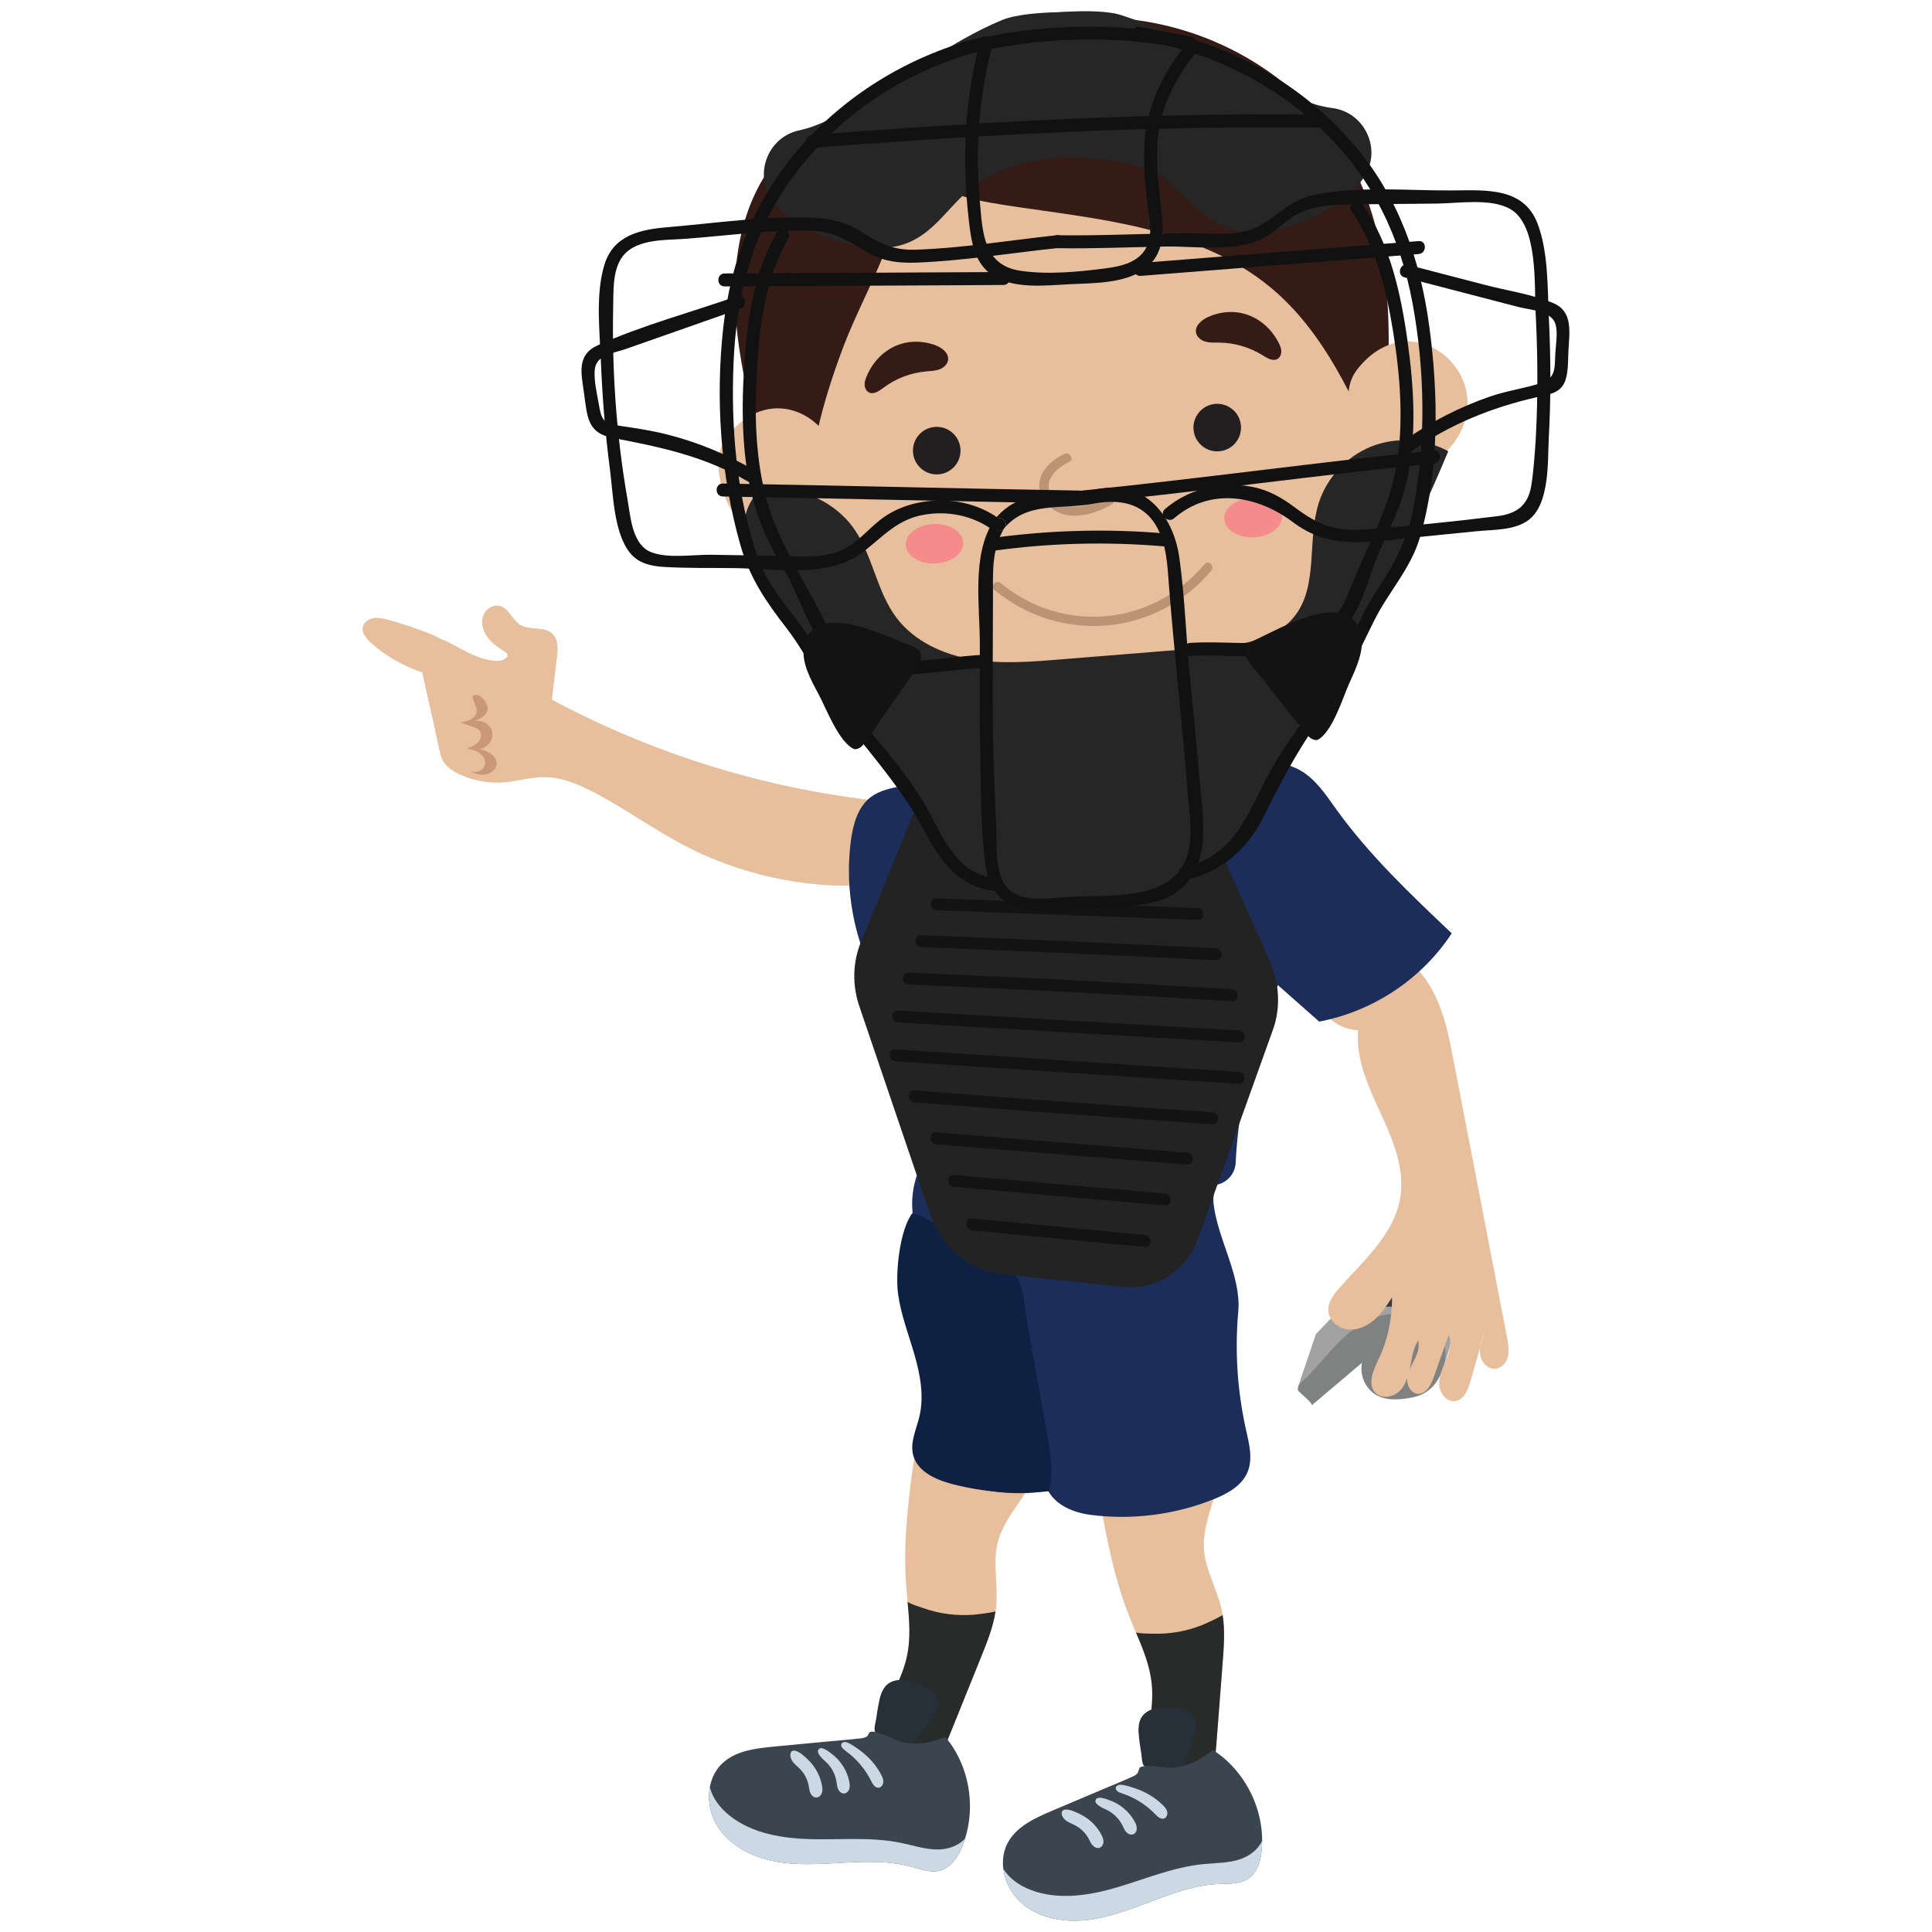 <?xml version="1.0" encoding="utf-8"?>
<!-- Generator: Adobe Illustrator 27.2.0, SVG Export Plug-In . SVG Version: 6.00 Build 0)  -->
<svg version="1.1" id="Layer_1" xmlns="http://www.w3.org/2000/svg" xmlns:xlink="http://www.w3.org/1999/xlink" x="0px" y="0px"
	 viewBox="0 0 172 172" enable-background="new 0 0 172 172" xml:space="preserve">
<g>
	<path fill="#E8BF9C" d="M49.116,62.292c0.168-1.242,0.278-2.433,0.446-3.675c0.104-0.774,0.164-1.683-0.413-2.209
		c-0.735-0.671-1.988-0.251-2.837-0.772c-0.716-0.439-1.011-1.473-1.826-1.68c-0.646-0.164-1.332,0.353-1.503,0.998
		c-0.17,0.645,0.083,1.344,0.503,1.862c0.42,0.52,0.988,0.892,1.546,1.257c0.236,0.154,0.193,0.37-0.022,0.553
		c-0.214,0.182-0.517,0.217-0.799,0.211c-1.809-0.032-3.328-1.277-5.009-1.962c-0.271-0.165-0.549-0.31-0.835-0.422
		c-1.252-0.49-2.547-0.938-3.846-1.285c-0.414-0.111-0.845-0.213-1.269-0.143c-0.424,0.069-0.841,0.349-0.943,0.764
		c-0.136,0.55,0.296,1.067,0.717,1.444c1.321,1.182,2.895,2.074,4.579,2.629c0.475,2.254,1.016,4.472,1.484,6.73
		c0.083,0.399,0.168,0.807,0.372,1.16c0.314,0.545,0.873,0.902,1.441,1.168c1.214,0.57,2.577,0.82,3.917,0.718
		c1.225-0.093,2.426-0.472,3.654-0.464c1.544,0.011,3.015,0.634,4.384,1.346c2.762,1.439,5.296,3.286,8.056,4.731
		c4.85,2.54,10.372,3.786,15.843,3.576c0.639-2.543,0.771-4.971,1.41-7.515C68.027,70.195,58.106,67.115,49.116,62.292z"/>
	<path fill="#A2A2A3" d="M125.489,113.362c-2.126-0.781-3.558,0.402-3.558,0.402l-4.778,5.003l-1.61,4.75l2.652-1.082l3.089-2.209
		l2.488,0.924c0,0,4.19,1.749,4.402,1.378c0.211-0.371,1.462-3.737,1.252-5.456C129.217,115.354,127.616,114.143,125.489,113.362z"
		/>
	<path fill="#808181" d="M127.607,118.408c-0.784-0.722-1.765-1.257-2.82-1.401c-2.005-0.27-3.942,0.885-5.395,2.291
		c-1.068,1.034-1.973,2.217-3.011,3.279c-0.274,0.279-0.973,0.736-0.817,1.209c0.046,0.138,1.392,1.177,1.206,1.335
		c1.498-1.269,2.994-2.537,4.492-3.807c-0.271,1.173,0.379,2.491,1.474,2.99c0.763,0.347,1.642,0.313,2.472,0.196
		c0.485-0.068,0.973-0.164,1.414-0.375c0.978-0.468,1.623-1.464,1.912-2.511c0.168-0.607,0.231-1.264,0.031-1.86
		C128.386,119.228,128.016,118.785,127.607,118.408z"/>
	<path fill="#3A3B3A" d="M122.332,113.902c0.014,0.296-0.357,2.379-0.413,2.644c0.77-0.215,1.881-0.288,2.668-0.144
		c0.117-0.961,0.329-1.845,0.531-2.791C124.2,113.169,123.115,113.248,122.332,113.902z"/>
	<path fill="#E8BF9C" d="M88.695,124.192c-1.899-0.614-6.005-0.581-6.563,1.823c-0.716,3.083-1.16,6.348-1.412,9.501
		c-0.149,1.856-0.186,3.722-0.051,5.58c0.15,2.087,0.515,4.202,0.099,6.251c-0.418,2.06-1.589,3.876-2.405,5.815
		c-0.35,0.832-0.617,1.848-0.097,2.586c0.464,0.659,1.359,0.811,2.158,0.91c1.009,0.125,2.129,0.222,2.95-0.379
		c0.602-0.442,0.909-1.17,1.188-1.862c0.932-2.309,1.863-4.617,2.795-6.926c0.597-1.481,1.202-2.989,1.338-4.579
		c0.161-1.87-0.331-3.792,0.132-5.61c0.709-2.786,3.521-4.795,3.787-7.657C92.836,127.236,90.996,124.936,88.695,124.192z"/>
	<path fill="#E8BF9C" d="M133.204,114.071c-0.596-3.086-1.192-6.172-1.788-9.258c-0.671-3.475-1.342-6.948-2.015-10.423
		c-0.329-1.703-0.661-3.419-1.313-5.028s-1.649-3.121-3.077-4.107c-1.388-0.959-3.347-1.33-4.743-0.385
		c-1.025,0.695-1.531,1.919-1.967,3.077l-1.164,0.75c0.429,1.674,2.045,2.966,3.772,3.019c-0.224,2.586,0.934,5.066,2.019,7.424
		s2.152,4.906,1.735,7.468c-0.524,3.221-3.201,5.565-5.376,7.996c-0.546,0.611-1.102,1.341-1.023,2.156
		c0.083,0.85,0.896,1.51,1.745,1.599c0.85,0.089,1.694-0.299,2.338-0.861c0.643-0.561,1.12-1.287,1.588-2.002
		c-0.01,1.962-0.371,3.781-1.224,5.548c-0.464,0.961-1.007,2.224-0.246,2.973c0.572,0.563,1.594,0.372,2.159-0.197
		c0.324-0.327,0.527-0.741,0.674-1.18c0.029-0.238,0.094-0.465,0.188-0.688l0.068-0.315c0.149-0.789,0.265-1.612,0.696-2.288
		c0.164,0.581-0.068,1.196-0.34,1.734c-0.144,0.286-0.302,0.574-0.425,0.87c-0.092,0.222-0.158,0.452-0.188,0.688l-0.021,0.122
		c-0.036,0.603,0.349,1.284,0.95,1.324c0.728,0.047,1.164-0.775,1.407-1.463c0.449-1.267,0.898-2.534,1.346-3.801
		c0.296,0.711,0.064,1.527-0.231,2.238c-0.295,0.711-0.66,1.434-0.625,2.204c0.035,0.77,0.666,1.58,1.428,1.473
		c0.774-0.107,1.138-0.995,1.352-1.746c0.29-1.017,0.581-2.033,0.871-3.05c0.057-0.474,0.225-0.943,0.397-1.394
		c-0.132,0.464-0.265,0.93-0.397,1.394c-0.025,0.211-0.036,0.422-0.004,0.635c0.101,0.691,0.699,1.36,1.391,1.28
		c0.556-0.064,0.971-0.586,1.093-1.132c0.122-0.546,0.017-1.114-0.089-1.664C133.848,117.398,133.525,115.734,133.204,114.071
		L133.204,114.071z"/>
	<path fill="#E8BF9C" d="M125.297,122.643c0.075-0.225,0.138-0.454,0.188-0.688C125.393,122.176,125.328,122.405,125.297,122.643z"
		/>
	<path fill="#E8BF9C" d="M132.176,118.549c-0.172,0.452-0.34,0.92-0.397,1.394C131.911,119.478,132.043,119.014,132.176,118.549z"/>
	<path fill="#D9A781" d="M93.034,62.685c0.329,2.787,0.208,5.627-0.357,8.377c0.943,1.271,2.5,2.105,4.081,2.177
		s3.182-0.6,4.236-1.78c0.741-0.828,1.205-1.865,1.576-2.911c0.936-2.641,1.341-5.435,1.741-8.209
		C100.686,61.87,96.966,62.819,93.034,62.685z"/>
	<path fill="#E8BF9C" d="M91.853,8.599c-18.762,1.727-21.511,22.73-20.339,35.453S84.652,64.926,99.382,63.57
		c14.73-1.356,25.074-11.561,23.903-24.284C122.116,26.564,106.584,7.243,91.853,8.599z"/>
	<path fill="#341B16" d="M120.254,14.478C116.22,7,107.973,2.18,99.495,1.624c-8.478-0.556-16.994,2.916-23.2,8.718
		c-3.594,0.684-6.85,2.809-8.62,6.012c-1.769,3.203-2.354,6.954-2.237,10.611s0.9,7.257,1.723,10.821
		c0.864,3.744,1.903,7.703,4.709,10.329c0.399,0.374,0.203,0.796,0.597,1.174c-1.316-6.031,0.395-12.491,2.559-18.272
		c1.11-2.965,2.651-5.752,3.781-8.709c1.13-2.957,2.211-5.983,1.57-9.082c0.7,1.678,2.198,2.926,3.851,3.682
		c1.653,0.757,3.468,1.078,5.264,1.356c4.129,0.638,8.297,1.081,12.354,2.076s8.047,2.58,11.264,5.246
		c4.781,3.964,7.404,9.888,9.865,15.59c0.456-4.521,0.814-9.051,0.589-13.59C123.341,23.047,122.412,18.478,120.254,14.478z"/>
	<path fill="#341B16" d="M83.231,30.718c-2.565-0.899-5.03,0.315-6.074,2.775c-0.104,0.246-0.193,0.507-0.182,0.775
		c0.011,0.267,0.142,0.543,0.379,0.666c0.425,0.218,0.909-0.124,1.292-0.411c1.095-0.821,2.422-1.332,3.786-1.457
		c0.397-0.036,0.806-0.042,1.182-0.176s0.727-0.432,0.788-0.827C84.499,31.424,83.841,30.931,83.231,30.718z"/>
	<path fill="#341B16" d="M107.545,28.224c-0.59,0.263-1.206,0.807-1.056,1.437c0.093,0.389,0.465,0.656,0.852,0.759
		c0.386,0.103,0.793,0.075,1.192,0.079c1.37,0.012,2.733,0.414,3.892,1.143c0.404,0.256,0.916,0.557,1.321,0.304
		c0.228-0.142,0.333-0.427,0.324-0.695c-0.01-0.267-0.121-0.521-0.245-0.757C112.583,28.128,110.028,27.118,107.545,28.224z"/>
	<path fill="#BC9375" d="M98.559,44.188c-1.321,0.76-3.265,1.478-4.574,0.261c-1.439-1.339-0.114-2.704,1.191-3.316
		c0.485-0.228,0.063-0.945-0.42-0.718c-1.716,0.806-3.044,2.522-1.633,4.317c1.477,1.88,4.103,1.184,5.856,0.175
		C99.442,44.64,99.024,43.92,98.559,44.188z"/>
	<path fill="#F58B8B" d="M83.122,46.653c-1.416,0.058-2.53,0.891-2.491,1.86c0.04,0.97,1.218,1.709,2.634,1.651
		c1.416-0.058,2.531-0.891,2.491-1.86C85.718,47.334,84.538,46.595,83.122,46.653z"/>
	<path fill="#F58B8B" d="M111.487,44.323c-1.416,0.058-2.53,0.891-2.491,1.86c0.04,0.97,1.22,1.709,2.634,1.651
		c1.416-0.058,2.531-0.891,2.491-1.86C114.082,45.004,112.903,44.265,111.487,44.323z"/>
	<path fill="#E8BF9C" d="M125.975,30.443c-2.155-0.295-3.99,0.893-5.228,2.558c-1.11,1.494-0.727,3.611-0.119,5.274
		c0.552,1.513,1.698,2.89,3.246,3.336c1.139,0.328,2.39,0.119,3.451-0.408c2.156-1.07,3.564-3.532,3.294-5.923
		C130.348,32.887,128.36,30.768,125.975,30.443z"/>
	<path fill="#E8BF9C" d="M69.891,36.397c-2.155-0.295-3.99,0.893-5.228,2.558c-1.11,1.494-0.727,3.611-0.119,5.274
		c0.552,1.513,1.698,2.891,3.246,3.336c1.139,0.328,2.39,0.119,3.451-0.408c2.155-1.07,3.564-3.532,3.293-5.923
		C74.264,38.842,72.274,36.723,69.891,36.397z"/>
	<path fill="#E8BF9C" d="M49.562,58.617c0.104-0.774,0.164-1.683-0.413-2.209c-0.735-0.671-1.988-0.251-2.837-0.772
		c-0.716-0.439-1.011-1.473-1.826-1.68c-0.646-0.164-1.332,0.353-1.503,0.998c-0.17,0.645,0.083,1.344,0.503,1.862
		c0.42,0.52,0.988,0.892,1.546,1.257c0.236,0.154,0.193,0.37-0.022,0.553c-0.214,0.182-0.517,0.215-0.799,0.211
		c-2.183-0.039-3.939-1.856-6.074-2.305c-0.515-0.108-1.068-0.132-1.556,0.068c-0.488,0.2-0.892,0.664-0.902,1.192
		c-0.008,0.454,0.271,0.877,0.631,1.155c0.36,0.278,0.796,0.436,1.225,0.589c0.49,2.368,1.066,4.689,1.556,7.057
		c0.083,0.399,0.168,0.807,0.372,1.16c0.314,0.545,0.873,0.902,1.441,1.168c1.214,0.57,2.577,0.82,3.917,0.718
		c1.225-0.093,2.426-0.472,3.654-0.464c1.544,0.011,3.015,0.634,4.384,1.346c2.762,1.439,5.296,3.286,8.056,4.731
		c4.85,2.54,10.372,3.786,15.843,3.576c0.639-2.543,0.771-4.971,1.41-7.515c-10.141-1.12-20.061-4.202-29.052-9.023
		C49.284,61.05,49.394,59.859,49.562,58.617z"/>
	<path fill="#292B2A" d="M84.428,143.697c-0.757-0.097-1.506-0.275-2.226-0.529c-0.34-0.121-0.966-0.299-1.403-0.553
		c0.149,1.588,0.281,3.179-0.033,4.732c-0.418,2.06-1.589,3.876-2.405,5.815c-0.35,0.832-0.617,1.848-0.097,2.586
		c0.464,0.659,1.357,0.811,2.158,0.91c1.009,0.125,2.129,0.222,2.95-0.379c0.602-0.442,0.909-1.17,1.188-1.862
		c0.932-2.309,1.863-4.617,2.795-6.926c0.529-1.31,1.062-2.643,1.273-4.033c-0.493,0.143-1.799,0.285-1.96,0.297
		C85.921,143.812,85.17,143.792,84.428,143.697z"/>
	<path fill="#273039" d="M81.877,149.996c-0.457-0.178-0.921-0.357-1.41-0.414c-0.488-0.057-1.011,0.022-1.402,0.32
		c-0.534,0.406-0.717,1.117-0.842,1.776c-0.085,0.449-0.16,0.9-0.222,1.353c-0.039,0.275-0.228,0.888-0.094,1.141
		c0.128,0.243,0.506,0.226,0.739,0.289c0.386,0.104,0.75,0.282,1.063,0.532c0.345,0.274,0.716,0.653,1.142,0.547
		c0.26-0.064,0.439-0.295,0.596-0.51c0.445-0.607,0.891-1.214,1.335-1.823c0.428-0.585,0.879-1.292,0.66-1.983
		C83.234,150.57,82.518,150.245,81.877,149.996z"/>
	<path fill="#3B454F" d="M82.469,155.152c-0.635,0.092-1.284,0.089-1.919-0.001c-0.842-0.121-2.429-1.18-3.072-0.964
		c-0.128,0.043-0.182,0.332-0.308,0.408c-0.274,0.167-0.538,0.16-0.853,0.197c-0.821,0.097-1.648,0.156-2.472,0.233
		c-1.648,0.156-3.296,0.311-4.943,0.468c-1.653,0.157-3.444,0.374-4.636,1.531c-1.455,1.414-1.466,3.9-0.367,5.606
		c1.098,1.706,3.064,2.697,5.055,3.08c1.992,0.385,4.042,0.238,6.067,0.126c2.026-0.111,4.09-0.183,6.049,0.343
		c0.893,0.24,1.833,0.604,2.715,0.324c0.886-0.281,1.456-1.142,1.824-1.998c1.381-3.207,0.807-7.166-1.427-9.849
		C84.184,154.664,82.636,155.128,82.469,155.152L82.469,155.152z"/>
	<path fill="#CCD9E4" d="M80.221,164.068c-2.569-0.534-5.226-0.278-7.849-0.329c-2.623-0.051-5.384-0.472-7.432-2.112
		c-0.81-0.649-1.491-1.509-1.745-2.512c-0.213,1.187,0.043,2.491,0.702,3.517c1.098,1.706,3.064,2.697,5.055,3.08
		c1.992,0.385,4.042,0.238,6.067,0.126c2.026-0.111,4.09-0.183,6.049,0.343c0.893,0.24,1.833,0.604,2.715,0.324
		c0.886-0.281,1.456-1.142,1.824-1.998c0.115-0.267,0.211-0.54,0.3-0.817c-0.568,0.634-1.499,0.952-2.376,0.963
		C82.408,164.669,81.32,164.296,80.221,164.068L80.221,164.068z"/>
	<path fill="#CCD9E4" d="M76.509,155.794c-0.324-0.231-0.742-0.55-1.121-0.678c-0.342-0.117-0.672,0.128-0.397,0.508l0.314,0.275
		c0.95,0.684,1.728,1.601,2.248,2.65c0.14,0.283,0.338,0.625,0.653,0.606c0.24-0.015,0.415-0.261,0.431-0.502
		c0.015-0.24-0.089-0.472-0.204-0.684C77.971,157.108,77.304,156.361,76.509,155.794z"/>
	<path fill="#CCD9E4" d="M74.045,156.136c-0.2-0.151-0.813-0.65-1.089-0.46c-0.453,0.313,0.365,0.993,0.559,1.17
		c0.497,0.454,0.838,1.08,0.95,1.745c0.039,0.231,0.053,0.471,0.146,0.685c0.094,0.214,0.297,0.404,0.532,0.393
		c0.215-0.01,0.395-0.19,0.463-0.396c0.068-0.204,0.046-0.428,0.007-0.641C75.425,157.643,74.846,156.742,74.045,156.136z"/>
	<path fill="#CCD9E4" d="M71.909,156.632c-0.274-0.26-0.731-0.688-1.114-0.766c-0.468-0.096-0.528,0.421-0.333,0.795
		c0.174,0.333,0.497,0.557,0.761,0.827c0.39,0.397,0.66,0.91,0.767,1.457c0.044,0.231,0.063,0.47,0.157,0.684
		c0.096,0.214,0.295,0.404,0.529,0.4c0.224-0.004,0.414-0.188,0.488-0.399c0.074-0.211,0.054-0.443,0.015-0.663
		C73.023,158.077,72.56,157.251,71.909,156.632z"/>
	<path fill="#E8BF9C" d="M107.18,137.85c-0.165-2.869,1.91-5.634,1.302-8.443c-0.513-2.362-2.961-4.001-5.378-4.015
		c-1.995-0.013-5.901,1.257-5.708,3.718c0.247,3.155,0.809,6.402,1.519,9.484c0.418,1.815,0.945,3.604,1.634,5.335
		c0.772,1.944,1.758,3.85,1.98,5.93c0.222,2.091-0.346,4.175-0.539,6.27c-0.083,0.899-0.031,1.948,0.686,2.494
		c0.641,0.488,1.539,0.364,2.331,0.217c0.999-0.186,2.097-0.431,2.697-1.25c0.44-0.603,0.514-1.389,0.571-2.134
		c0.192-2.483,0.383-4.964,0.575-7.447c0.124-1.592,0.245-3.212-0.106-4.77C108.336,141.407,107.288,139.723,107.18,137.85
		L107.18,137.85z"/>
	<path fill="#292B2A" d="M107.069,144.654c-0.692,0.281-1.414,0.488-2.149,0.621c-0.752,0.135-1.519,0.192-2.281,0.167
		c-0.361-0.013-1.011,0.007-1.503-0.104c0.621,1.469,1.227,2.946,1.395,4.521c0.222,2.091-0.346,4.175-0.539,6.27
		c-0.083,0.899-0.031,1.948,0.686,2.494c0.641,0.488,1.539,0.364,2.331,0.217c0.999-0.186,2.097-0.431,2.697-1.25
		c0.44-0.603,0.514-1.389,0.571-2.134c0.192-2.483,0.383-4.964,0.575-7.447c0.108-1.409,0.215-2.839-0.004-4.229
		C108.42,144.063,107.219,144.593,107.069,144.654L107.069,144.654z"/>
	<path fill="#273039" d="M104.387,152.05c-0.49-0.032-0.986-0.063-1.469,0.031c-0.482,0.093-0.957,0.327-1.241,0.728
		c-0.386,0.549-0.347,1.281-0.267,1.947c0.054,0.454,0.119,0.907,0.196,1.357c0.047,0.274,0.051,0.916,0.254,1.116
		c0.196,0.193,0.552,0.063,0.792,0.053c0.399-0.017,0.8,0.043,1.174,0.186c0.41,0.157,0.879,0.407,1.255,0.176
		c0.228-0.14,0.329-0.413,0.414-0.667c0.242-0.713,0.482-1.427,0.724-2.14c0.232-0.686,0.449-1.496,0.031-2.09
		C105.853,152.188,105.072,152.094,104.387,152.05z"/>
	<path fill="#3B454F" d="M107.988,155.801c0.006,0.004-1.331,0.913-1.482,0.986c-0.578,0.278-1.198,0.472-1.83,0.577
		c-0.839,0.139-2.672-0.392-3.221,0.007l-0.171,0.482c-0.211,0.242-0.464,0.314-0.754,0.445c-0.753,0.34-1.524,0.646-2.286,0.968
		c-1.524,0.646-3.048,1.291-4.572,1.937c-1.53,0.647-3.172,1.396-3.958,2.859c-0.96,1.787-0.221,4.161,1.341,5.456
		c1.562,1.295,3.733,1.646,5.749,1.413c2.015-0.235,3.925-0.992,5.823-1.71c1.898-0.717,3.844-1.407,5.87-1.496
		c0.925-0.04,1.93,0.024,2.686-0.51c0.761-0.536,1.043-1.528,1.137-2.455C112.671,161.286,110.928,157.684,107.988,155.801z"/>
	<path fill="#CCD9E4" d="M110.385,165.527c-1.067,0.353-2.215,0.325-3.333,0.439c-2.609,0.267-5.066,1.31-7.582,2.054
		c-2.516,0.742-5.277,1.174-7.722,0.228c-0.968-0.374-1.877-0.989-2.422-1.869c0.154,1.195,0.792,2.363,1.73,3.141
		c1.562,1.295,3.733,1.646,5.749,1.413c2.015-0.235,3.925-0.992,5.823-1.71c1.898-0.717,3.844-1.407,5.87-1.496
		c0.924-0.04,1.93,0.024,2.686-0.51c0.761-0.536,1.043-1.528,1.137-2.455c0.029-0.289,0.039-0.579,0.039-0.87
		C112.008,164.667,111.217,165.252,110.385,165.527L110.385,165.527z"/>
	<path fill="#CCD9E4" d="M101.018,159.198c-0.379-0.122-0.874-0.3-1.274-0.308c-0.361-0.008-0.603,0.325-0.225,0.604
		c0.113,0.083,0.25,0.125,0.382,0.168c1.112,0.364,2.131,1.005,2.943,1.848c0.22,0.228,0.511,0.493,0.806,0.379
		c0.225-0.086,0.318-0.375,0.26-0.609c-0.058-0.233-0.228-0.422-0.402-0.59C102.807,160.009,101.946,159.497,101.018,159.198z"/>
	<path fill="#CCD9E4" d="M98.771,160.266c-0.236-0.083-0.971-0.375-1.177-0.11c-0.338,0.435,0.647,0.836,0.885,0.946
		c0.613,0.283,1.125,0.777,1.432,1.377c0.107,0.208,0.192,0.433,0.346,0.61c0.154,0.176,0.406,0.296,0.625,0.214
		c0.203-0.075,0.318-0.301,0.322-0.517c0.003-0.215-0.085-0.422-0.188-0.613C100.543,161.286,99.717,160.601,98.771,160.266z"/>
	<path fill="#1C2D59" d="M110.239,116.759c0.282-3.147-1.831-6.431-2.195-9.57c-0.247-2.135,1.83-4.075,0.647-5.87
		c-0.233,1.92-1.945,3.401-3.8,3.949c-1.855,0.549-3.84,0.347-5.76,0.108c-5.549-0.693-10.839-1.703-16.285-2.968
		c-1.744,2.162-2.141,5.327-0.984,7.853c-1.114,1.456-1.334,3.428-1.099,5.245c0.235,1.819,0.873,3.557,1.319,5.334
		c0.446,1.778,0.695,3.676,0.151,5.428c-0.3,0.966-0.841,1.941-0.609,2.925c0.231,0.978,1.155,1.619,2.049,2.076
		c2.944,1.498,6.379,2.012,9.631,1.441c0.739,1.334,2.287,1.962,3.8,2.156c3.682,0.474,7.483-0.01,10.932-1.388
		c1.232-0.493,2.513-1.193,3.026-2.418c0.492-1.174,0.15-2.508-0.129-3.75C110.159,123.859,109.922,120.285,110.239,116.759
		L110.239,116.759z"/>
	<path fill="#1C2D59" d="M118.951,72.033c-0.903-1.256-1.778-2.608-3.108-3.398c-2.165-1.285-4.993-0.774-7.28-1.823
		c-1.576-0.722-3.398-1.08-4.998-1.748c-0.943,1.2-1.887,2.399-2.829,3.6c-0.811,1.032-1.642,2.084-2.927,2.593
		c-0.282,0.113-0.582,0.185-0.885,0.204c-2.161,0.133-3.203-1.935-3.925-3.728c-4.231,0.821-8.495,1.426-12.724,2.247
		c-0.974,0.189-1.987,0.395-2.773,1c-1.143,0.882-1.556,2.411-1.748,3.842c-0.595,4.464,0.313,9.114,2.544,13.027
		c1.955-1.2,3.722-2.258,5.677-3.458c-0.214,4.893-1.039,9.76-2.444,14.452c-0.742,2.48,0.66,5.123,3.134,5.881
		c0.147,0.046,0.296,0.088,0.449,0.125c7.543,1.892,15.5,2.113,23.136,0.643l0.015-0.003c0.971-0.182,1.692-0.985,1.741-1.973
		c0.268-5.42,1.571-10.868,3.765-15.811c1.231,1.082,2.44,2.163,3.672,3.246c4.795-0.914,9.126-3.778,11.801-7.86
		C125.581,79.623,121.895,76.129,118.951,72.033L118.951,72.033z"/>
	<path fill="#CCD9E4" d="M96.138,161.497c-0.34-0.165-0.903-0.436-1.294-0.395c-0.475,0.05-0.377,0.561-0.078,0.859
		c0.267,0.265,0.643,0.382,0.975,0.559c0.492,0.261,0.904,0.668,1.171,1.157c0.113,0.206,0.201,0.428,0.356,0.604
		c0.156,0.175,0.403,0.297,0.625,0.222c0.213-0.071,0.338-0.304,0.345-0.528c0.007-0.224-0.082-0.439-0.186-0.636
		C97.637,162.539,96.948,161.892,96.138,161.497z"/>
	<path fill="#C99876" d="M43.687,67.09c-0.306-0.211-0.671-0.311-1.03-0.408c0.713-0.046,1.295-0.795,1.162-1.496
		c-0.133-0.702-0.949-1.187-1.628-0.968c0.52-0.199,1.114-0.481,1.217-1.028c0.096-0.506-0.656-1.594-1.259-1.267
		c-0.288,0.156,0.461,1.085,0.254,1.599c-0.221,0.55-0.898,0.749-1.489,0.779c0.381,0.129,0.76,0.258,1.141,0.386
		c0.245,0.082,0.504,0.178,0.653,0.389c0.215,0.307,0.099,0.756-0.163,1.025c-0.261,0.27-0.628,0.404-0.981,0.531
		c0.4,0.088,0.811,0.181,1.145,0.42c0.332,0.239,0.567,0.664,0.457,1.059c-0.157,0.564-0.916,0.745-1.467,0.546
		c0.474,0.174,0.97,0.352,1.471,0.295c0.502-0.057,1.007-0.427,1.038-0.931C44.229,67.65,43.993,67.301,43.687,67.09z"/>
	<path fill="#FFF5F0" d="M102.704,64.846c-0.967,1.502-2.038,2.975-3.319,4.229c-0.589,0.577-1.207,1.202-2.04,1.413
		c-1.84,0.467-3.283-0.914-3.433-2.657c-0.085-0.988-1.638-0.996-1.552,0c0.217,2.515,2.158,4.588,4.821,4.25
		c3.084-0.392,5.332-4.079,6.861-6.452C104.586,64.786,103.244,64.008,102.704,64.846z"/>
	<path fill="#272626" d="M122.08,39.753c-2.195,0.877-3.96,2.773-4.677,5.027c-1.067,3.358,0.018,7.467-2.229,10.18
		c-1.723,2.083-4.721,2.451-7.415,2.668c-4.495,0.363-8.988,0.725-13.481,1.088c-2.595,0.21-5.224,0.417-7.789-0.025
		c-2.566-0.442-5.106-1.612-6.675-3.69c-1.745-2.311-2.091-5.423-3.712-7.821c-0.936-1.387-2.323-2.433-3.869-3.052
		c-1.087-0.435-3.14-1.089-4.288-0.563c-1.56,0.717-2.094,3.736-1.538,4.572c1.892,2.847,2.026,4.821,4.52,8.029
		c1.102,1.417,2.306,3.535,2.918,5.223c0.611,1.688,2.776,4.895,4.322,5.806c1.564,0.923,3.211,1.03,5.027,1.095
		c8.178,0.293,16.166-0.992,24.342-0.699c2.109,0.075,4.834,0.734,6.707-0.24c1.759-0.914,1.745-3.232,2.84-4.884
		c4.656-7.026,8.63-14.504,11.849-22.294C126.86,39.036,124.275,38.877,122.08,39.753z"/>
	<path fill="#231F20" d="M83.221,38.008c-1.166,0.096-2.033,1.118-1.937,2.283c0.096,1.166,1.118,2.033,2.283,1.937
		c1.166-0.096,2.033-1.118,1.937-2.283C85.408,38.781,84.387,37.914,83.221,38.008z"/>
	<path fill="#231F20" d="M108.194,35.958c-1.166,0.096-2.033,1.118-1.937,2.283c0.096,1.166,1.118,2.033,2.283,1.937
		c1.166-0.096,2.033-1.118,1.937-2.283C110.382,36.729,109.36,35.862,108.194,35.958z"/>
	<path fill="#0E2143" d="M91.539,118.257c-0.465-2.602-0.258-5.394-3.194-6.259c-2.419-0.713-4.679-3.308-7.098-4.021
		c-1.157,1.469-1.549,5.366-1.295,7.218c0.254,1.852,0.942,3.612,1.46,5.408c0.518,1.796,0.87,3.71,0.435,5.527
		c-0.27,1.13-0.839,2.267-0.556,3.394c0.371,1.477,2.01,2.212,3.483,2.597c2.811,0.732,5.756,0.949,8.645,0.634
		c0.386-1.766,0.069-3.601-0.249-5.381C92.626,124.334,92.083,121.295,91.539,118.257L91.539,118.257z"/>
	<path fill="#BC9375" d="M107.242,50.218c-4.61,5.498-12.585,6.293-18.144,1.701c-0.41-0.339-1.002,0.247-0.589,0.589
		c5.883,4.86,14.398,4.17,19.321-1.701C108.173,50.397,107.587,49.807,107.242,50.218z"/>
	<path fill="#232323" d="M105.247,68.076c-1.164-2.609-3.669-4.285-6.354-4.29l-9.841-0.018c-2.551-0.004-4.848,1.595-5.862,4.078
		l-6.555,16.043c-0.72,1.763-0.774,3.804-0.142,5.665l6.22,18.293c1.045,3.071,3.544,5.281,6.365,5.577l10.914,1.146
		c2.986,0.314,5.646-1.445,6.723-4.45l6.618-18.468c0.693-1.933,0.579-4.15-0.304-6.13L105.247,68.076z"/>
	<path fill="#141314" d="M105.018,77.318c-6.523-0.196-13.046-0.393-19.57-0.589c-0.685-0.021-0.685,1.045,0,1.066
		c6.523,0.196,13.046,0.393,19.57,0.589C105.703,78.403,105.703,77.338,105.018,77.318z"/>
	<path fill="#141314" d="M106.61,80.832c-7.746-0.289-15.49-0.577-23.236-0.861c-0.685-0.025-0.685,1.039,0,1.066
		c7.746,0.285,15.49,0.572,23.236,0.861C107.295,81.921,107.295,80.857,106.61,80.832z"/>
	<path fill="#141314" d="M108.234,84.418c-8.738-0.433-17.477-0.823-26.219-1.164c-0.685-0.026-0.684,1.038,0,1.066
		c8.742,0.343,17.481,0.731,26.219,1.164C108.921,85.517,108.918,84.451,108.234,84.418z"/>
	<path fill="#141314" d="M109.682,88.068c-9.59-0.589-19.183-1.085-28.781-1.482c-0.685-0.028-0.684,1.036,0,1.066
		c9.599,0.397,19.193,0.893,28.781,1.482C110.367,89.174,110.364,88.11,109.682,88.068z"/>
	<path fill="#141314" d="M110.3,91.74c-10.119-0.592-20.239-1.184-30.358-1.776c-0.685-0.04-0.682,1.025,0,1.066
		c10.119,0.592,20.239,1.184,30.358,1.776C110.985,92.846,110.982,91.781,110.3,91.74z"/>
	<path fill="#141314" d="M110.282,95.433c-10.187-0.67-20.374-1.341-30.561-2.012c-0.684-0.044-0.681,1.02,0,1.066
		c10.187,0.671,20.374,1.341,30.561,2.012C110.966,96.543,110.963,95.478,110.282,95.433z"/>
	<path fill="#141314" d="M107.915,99.021c-8.835-0.602-17.667-1.246-26.496-1.955c-0.684-0.054-0.679,1.01,0,1.066
		c8.827,0.709,17.661,1.353,26.496,1.955C108.598,100.132,108.595,99.066,107.915,99.021z"/>
	<path fill="#141314" d="M105.683,102.614c-7.446-0.597-14.89-1.199-22.334-1.809c-0.684-0.056-0.679,1.01,0,1.066
		c7.444,0.61,14.889,1.213,22.334,1.809C106.367,103.733,106.363,102.668,105.683,102.614z"/>
	<path fill="#141314" d="M103.706,106.257c-6.261-0.554-12.52-1.107-18.78-1.662c-0.682-0.061-0.678,1.005,0,1.066
		c6.261,0.554,12.52,1.109,18.78,1.662C104.388,107.382,104.384,106.316,103.706,106.257z"/>
	<path fill="#141314" d="M101.918,109.947c-5.127-0.493-10.254-0.988-15.381-1.481c-0.682-0.065-0.677,1,0,1.066
		c5.127,0.493,10.254,0.988,15.381,1.481C102.6,111.078,102.595,110.012,101.918,109.947z"/>
	<path fill="#272626" d="M84.274,62.839c-1.512,0.097-3.052,0.246-4.495,0.741c-1.662,0.571-2.312,1.013-1.545,2.669
		c1.282,2.772,2.745,5.514,4.663,7.906c1.077,1.342,2.304,2.569,3.699,3.58c2.976,2.161,6.684,3.287,10.361,3.172
		c3.676-0.115,7.298-1.469,10.166-3.772c4.315-3.467,6.698-8.743,8.781-13.873c-5.017-0.15-10.034-0.3-15.05-0.45
		C95.327,62.648,89.791,62.482,84.274,62.839z"/>
	<path fill="#272626" d="M89.207,1.787c-2.283,0.935-4.346,2.197-6.397,3.453c-2.217,1.357-4.435,2.715-6.652,4.072
		c-1.534,0.939-3.164,1.894-5.003,2.292c-2.643,0.572-3.793,3.453-2.795,5.535c0.999,2.083,3.472,3.415,5.992,4.232
		c1.955,0.634,4.19,1.031,6.154,0.363c2.463-0.838,3.747-3.047,5.573-4.66c2.505-2.213,6.85-3.41,10.445-3.019l2.766-12.844
		C96.769,1.05,91.488,0.852,89.207,1.787z"/>
	<path fill="#272626" d="M118.613,9.62c-1.866-0.243-3.569-1.059-5.177-1.866c-2.323-1.167-4.646-2.336-6.969-3.503
		c-2.148-1.08-4.31-2.165-6.662-2.907c-2.352-0.741-7.564-0.114-10.062,0.257l1.969,12.656c4.992-0.643,10.537,0.083,12.486,2.06
		c1.662,1.685,3.417,3.549,5.942,4.178c2.013,0.502,4.207-0.081,6.102-0.875c2.443-1.024,4.796-2.559,5.617-4.718
		C122.681,12.744,121.293,9.97,118.613,9.62z"/>
	<path fill="#111112" d="M105.796,3.667c-2.129,2.63-3.618,5.489-3.894,8.902c-0.153,1.885,0.029,3.782,0.26,5.653
		c0.136,1.11,0.447,2.388,0.039,3.483c-0.611,1.642-2.338,2.001-3.867,2.198c-2.387,0.308-5.114,0.563-7.505,0.2
		c-3.316-0.503-3.354-3.467-3.601-6.22c-0.425-4.732-0.067-9.324,1.132-13.924c0.188-0.718-0.925-1.025-1.113-0.307
		c-1.378,5.291-1.624,10.541-0.995,15.964c0.199,1.713,0.435,3.633,1.915,4.755c1.891,1.434,4.974,1.031,7.168,0.927
		c2.047-0.096,4.657-0.064,6.437-1.257c1.68-1.125,1.876-2.986,1.674-4.846c-0.258-2.377-0.618-4.742-0.339-7.139
		c0.336-2.882,1.706-5.348,3.507-7.574C107.075,3.91,106.264,3.089,105.796,3.667z"/>
	<path fill="#111112" d="M94.093,20.941c-4.157,0.442-8.378,1.15-12.556,1.289c-2.088,0.069-3.28-0.595-4.982-1.667
		c-1.252-0.788-2.645-1.102-4.114-1.171c-4.261-0.199-8.723,0.477-12.969,0.831c-2.483,0.207-4.877,0.714-5.676,3.389
		c-0.785,2.627-0.408,5.858-0.3,8.556c0.128,3.225,0.388,6.448,0.809,9.648c0.289,2.198,0.331,5.623,1.796,7.422
		c0.734,0.902,1.815,1.157,2.932,1.228c2.155,0.138,4.34,0.079,6.501,0.114c3.699,0.061,8.272,0.936,11.399-1.512
		c1.724-1.35,2.964-2.802,5.23-3.225c2.166-0.403,4.406,0.036,6.193,1.325c0.603,0.435,1.18-0.565,0.582-0.996
		c-1.963-1.417-4.436-1.874-6.811-1.485c-1.193,0.196-2.351,0.613-3.354,1.296c-1.231,0.836-2.154,2.084-3.462,2.809
		c-1.813,1.005-4.12,0.725-6.112,0.693c-1.953-0.032-3.908-0.064-5.862-0.096c-1.592-0.026-3.896,0.367-5.389-0.24
		c-1.673-0.679-1.81-3.133-2.08-4.667c-0.989-5.638-1.402-11.499-1.277-17.222c0.029-1.338-0.046-2.925,0.634-4.12
		c1.089-1.916,3.888-1.738,5.778-1.878c3.678-0.272,7.449-0.82,11.137-0.725c2.324,0.06,3.514,1.055,5.421,2.097
		c1.223,0.668,2.605,0.798,3.976,0.747c4.181-0.153,8.397-0.849,12.556-1.289C94.822,22.018,94.831,20.863,94.093,20.941z"/>
	<path fill="#111112" d="M88.516,46.307c-0.381,0.568,0.388,1.325,0.842,0.764l0.057-0.056l0.033-0.061
		C89.832,46.356,88.945,45.812,88.516,46.307z"/>
	<path fill="#111112" d="M105.953,60.479c-0.36-3.597-0.46-7.254-0.959-10.832c-0.47-3.366-2.669-6.558-6.463-6.218
		c-1.048,0.094-2.045,0.435-3.1,0.513c-0.957,0.069-1.913,0.036-2.868,0.16c-1.667,0.215-2.951,0.835-4.02,2.154l-0.026,0.051
		c0.428-0.493,1.314,0.049,0.932,0.647l-0.033,0.061c2.008-2.394,5.109-1.635,7.87-2.165c2.226-0.427,4.443-0.17,5.684,2.033
		c0.9,1.596,0.96,3.469,1.098,5.252c0.371,4.788,0.891,9.56,1.321,14.343c0.121,1.342,0.232,2.684,0.339,4.028
		c0.143,1.82,0.521,3.89-0.038,5.67c-1.306,4.154-7.091,3.458-10.568,3.678c-1.639,0.103-4.061,0.556-5.369-0.742
		c-1.27-1.262-0.975-3.846-1.056-5.471c-0.132-2.679-0.245-5.359-0.293-8.04c-0.044-2.451-0.033-4.902-0.022-7.353
		c0.008-1.699,0.015-3.397,0.019-5.096c0.004-2.126-0.149-4.261,1.014-6.136l-0.057,0.056c-0.454,0.561-1.224-0.197-0.842-0.764
		l-0.064,0.065c-1.981,3.108-1.205,7.574-1.22,11.082c-0.014,2.859-0.032,5.719,0.026,8.578c0.075,3.66-0.007,7.487,0.5,11.112
		c0.47,3.35,2.991,4.097,6.034,3.944c2.166-0.108,4.345-0.229,6.507-0.411c1.613-0.135,3.29-0.345,4.611-1.367
		c3.068-2.372,2.14-6.765,1.867-10.09C106.539,66.305,106.246,63.392,105.953,60.479z"/>
	<path fill="#111112" d="M67.182,41.879c-2.451-1.426-5.067-2.512-7.818-3.207c-1.334-0.336-2.68-0.543-4.039-0.739
		c-1.753-0.253-1.77-0.571-2.049-2.137c-0.158-0.882-0.402-1.928-0.332-2.833c0.107-1.389,1.601-1.485,2.797-1.905
		c3.4-1.195,6.8-2.39,10.2-3.583c0.696-0.245,0.396-1.36-0.307-1.113c-4.086,1.435-8.446,2.595-12.396,4.367
		c-1.933,0.867-1.489,2.497-1.239,4.311c0.292,2.122,0.301,3.518,2.577,3.951c4.311,0.823,8.168,1.638,12.024,3.882
		C67.243,43.249,67.825,42.253,67.182,41.879z"/>
	<path fill="#111112" d="M88.529,78.162c-3.574-0.383-4.75-4.114-6.331-6.769c-1.373-2.306-3.093-4.317-4.813-6.365
		c-2.159-2.572-3.569-5.383-5.327-8.204c-1.549-2.488-3.612-4.354-4.596-7.201c-1.897-5.481-2.402-11.594-2.155-17.358
		c0.254-5.919,1.642-11.499,5.155-16.346c4.221-5.827,10.533-9.865,17.494-11.558c0.721-0.175,0.415-1.288-0.307-1.113
		c-6.404,1.558-12.252,5.03-16.562,10.037c-3.924,4.56-6.024,9.876-6.691,15.821c-0.718,6.42-0.25,13.226,1.528,19.449
		c0.834,2.916,2.254,4.985,4.078,7.342c2.129,2.748,3.412,6.023,5.595,8.764c2.461,3.09,4.921,5.926,6.775,9.453
		c1.36,2.588,3.059,4.87,6.158,5.202C89.266,79.394,89.261,78.241,88.529,78.162z"/>
	<path fill="#111112" d="M89.333,24.217c-8.275,0.056-16.549,0.072-24.824,0.128c-0.742,0.006-0.743,1.159,0,1.153
		c8.275-0.056,16.549-0.071,24.824-0.128C90.075,25.365,90.076,24.212,89.333,24.217z"/>
	<path fill="#111112" d="M87.789,58.293c-4.549,0.089-11.763,2.431-14.311-2.834c-1.767-3.651-4.261-7.247-5.292-11.192
		c-0.977-3.739-1.024-7.79-0.786-11.625c0.239-3.86,0.809-8.013,2.777-11.411c0.374-0.643-0.624-1.225-0.996-0.582
		c-2.076,3.585-2.682,7.921-2.934,11.993c-0.267,4.283-0.197,8.917,1.148,13.034c0.643,1.97,1.659,3.749,2.675,5.544
		c1.153,2.04,1.885,4.743,3.447,6.484c3.46,3.858,9.888,1.828,14.273,1.742C88.531,59.433,88.534,58.28,87.789,58.293z"/>
	<path fill="#111112" d="M96.173,43.676c-10.605-0.179-21.209-0.45-31.816-0.629c-0.743-0.012-0.743,1.141,0,1.153
		c10.605,0.179,21.209,0.45,31.816,0.629C96.915,44.841,96.915,43.688,96.173,43.676z"/>
	<path fill="#111112" d="M103.813,47.501c-5.251-0.46-10.489-0.306-15.707,0.424c-0.732,0.103-0.421,1.214,0.307,1.113
		c5.112-0.714,10.259-0.832,15.401-0.382C104.552,48.718,104.548,47.565,103.813,47.501z"/>
	<path fill="#111112" d="M136.878,19.889c-1.224-3.197-4.557-2.965-7.437-2.936c-4.057,0.039-8.503-0.432-12.493,0.41
		c-2.034,0.429-2.997,1.694-4.699,2.676c-1.873,1.081-4.297,0.728-6.369,0.731c-3.929,0.006-7.857,0.239-11.786,0.172
		c-0.743-0.013-0.743,1.141,0,1.153c3.197,0.056,6.394-0.089,9.59-0.147c2.716-0.049,5.948,0.502,8.503-0.597
		c1.266-0.545,2.094-1.663,3.301-2.288c1.895-0.981,4.215-0.859,6.287-0.879c2.045-0.021,4.089-0.04,6.133-0.06
		c1.922-0.019,4.834-0.507,6.565,0.497c2.468,1.432,2.109,6.726,2.24,9.219c0.164,3.132,0.201,6.276,0.092,9.41
		c-0.046,1.306-0.117,2.613-0.236,3.915c-0.064,0.695-0.129,1.396-0.246,2.084c-0.295,1.737-1.267,2.49-3.059,2.711
		c-3.943,0.488-7.945,0.895-11.907,1.185c-2.497,0.182-4.082-0.471-6.036-1.94c-1.192-0.896-2.398-1.589-3.876-1.867
		c-2.736-0.514-5.62,0.164-7.733,1.985c-0.564,0.485,0.256,1.299,0.816,0.816c3.253-2.801,7.437-2.017,10.593,0.358
		c3.176,2.393,6.363,1.798,10.123,1.42c2.066-0.207,4.132-0.414,6.198-0.621c1.453-0.146,3.379-0.061,4.62-0.984
		c1.948-1.448,1.709-5.292,1.827-7.435c0.192-3.489,0.171-6.996,0.007-10.486C137.766,25.693,137.859,22.451,136.878,19.889z"/>
	<path fill="#111112" d="M138.276,26.982c-1.884-0.784-4.103-1.105-6.077-1.619c-2.286-0.593-4.57-1.188-6.855-1.783
		c-0.72-0.188-1.025,0.925-0.307,1.113c3.368,0.875,6.734,1.751,10.102,2.626c1.146,0.297,3.004,0.35,3.353,1.571
		c0.204,0.716,0.018,1.833-0.025,2.561c-0.075,1.278,0.096,2.211-1.317,2.663c-1.464,0.47-3.008,0.675-4.475,1.18
		c-2.684,0.925-5.203,2.209-7.529,3.836c-0.604,0.422-0.028,1.423,0.582,0.996c3.369-2.358,7.069-3.846,11.065-4.76
		c0.923-0.211,1.979-0.317,2.445-1.218c0.406-0.781,0.349-2.052,0.393-2.9C139.715,29.589,140.072,27.73,138.276,26.982z"/>
	<path fill="#111112" d="M120.494,12.827c-4.843-5.637-11.701-9.298-19.018-10.441c-0.727-0.114-1.039,0.998-0.307,1.113
		c6.329,0.989,12.239,3.843,16.821,8.345c4.278,4.203,6.701,9.362,7.776,15.215c1.088,5.92,1.195,12.253,0.065,18.176
		c-0.554,2.905-1.733,5.024-3.333,7.446c-1.731,2.619-2.62,5.67-4.302,8.329c-1.698,2.687-3.767,5.109-5.262,7.928
		c-1.867,3.522-3.091,7.39-7.571,8.236c-0.728,0.138-0.42,1.249,0.307,1.113c2.887-0.546,5.326-2.672,6.648-5.255
		c1.56-3.05,2.954-5.883,4.97-8.677c2.079-2.88,3.453-5.862,5.01-9.027c1.285-2.612,3.3-4.681,4.128-7.529
		c1.724-5.933,1.639-12.667,0.82-18.732C126.43,23.039,124.498,17.486,120.494,12.827z"/>
	<path fill="#111112" d="M126.298,21.463c-8.25,0.635-16.498,1.31-24.748,1.945c-0.735,0.057-0.742,1.21,0,1.153
		c8.25-0.635,16.498-1.31,24.748-1.945C127.033,22.561,127.04,21.406,126.298,21.463z"/>
	<path fill="#111112" d="M121.31,18.212c-0.421-0.604-1.423-0.029-0.996,0.582c2.179,3.125,3.115,7.029,3.712,10.739
		c0.629,3.91,0.968,8.115,0.286,12.042c-0.681,3.918-2.84,7.48-4.238,11.175c-1.036,2.737-2.884,3.896-5.731,4.314
		c-2.775,0.408-5.61-0.007-8.403,0.172c-0.738,0.047-0.743,1.202,0,1.153c4.354-0.279,10.976,1.216,14.094-2.895
		c1.428-1.884,1.923-4.607,2.915-6.743c0.87-1.872,1.767-3.726,2.245-5.745c0.974-4.113,0.688-8.543,0.107-12.691
		C124.721,26.161,123.75,21.712,121.31,18.212z"/>
	<path fill="#111112" d="M127.643,40.103c-10.42,1.057-20.796,2.505-31.217,3.561c-0.732,0.074-0.739,1.228,0,1.153
		c10.42-1.057,20.796-2.505,31.217-3.561C128.375,41.183,128.383,40.028,127.643,40.103z"/>
	<path fill="#111112" d="M117.72,10.211c-15.187-0.208-30.286,0.635-45.423,1.796c-0.735,0.057-0.742,1.21,0,1.153
		c15.137-1.162,30.236-2.005,45.423-1.796C118.463,11.375,118.463,10.22,117.72,10.211z"/>
	<path fill="#111112" d="M106,3.251c-6.733-1.328-13.609-1.162-20.271,0.49c-0.72,0.178-0.415,1.292,0.307,1.113
		c6.455-1.601,13.131-1.777,19.657-0.49C106.418,4.507,106.73,3.396,106,3.251z"/>
	<path fill="#141314" d="M81.04,57.456c-2.216-0.824-8.681-4.152-9.462,0.099c-0.26,1.417,0.639,3.018,1.278,4.208
		c0.692,1.289,1.819,4.325,3.187,4.927c0.449,0.075,0.81-0.346,1.068-0.72c1.47-2.123,2.941-4.246,4.411-6.368
		c0.327-0.47,0.661-1.081,0.377-1.577C81.725,57.721,81.369,57.578,81.04,57.456z"/>
	<path fill="#141314" d="M111.709,56.985c-0.321,0.145-0.666,0.311-0.82,0.627c-0.251,0.514,0.124,1.1,0.479,1.548
		c1.609,2.02,3.216,4.04,4.824,6.061c0.283,0.356,0.671,0.752,1.114,0.647c1.325-0.692,2.248-3.796,2.854-5.128
		c0.559-1.231,1.349-2.887,0.996-4.285C120.097,52.265,113.865,56.016,111.709,56.985z"/>
</g>
</svg>
